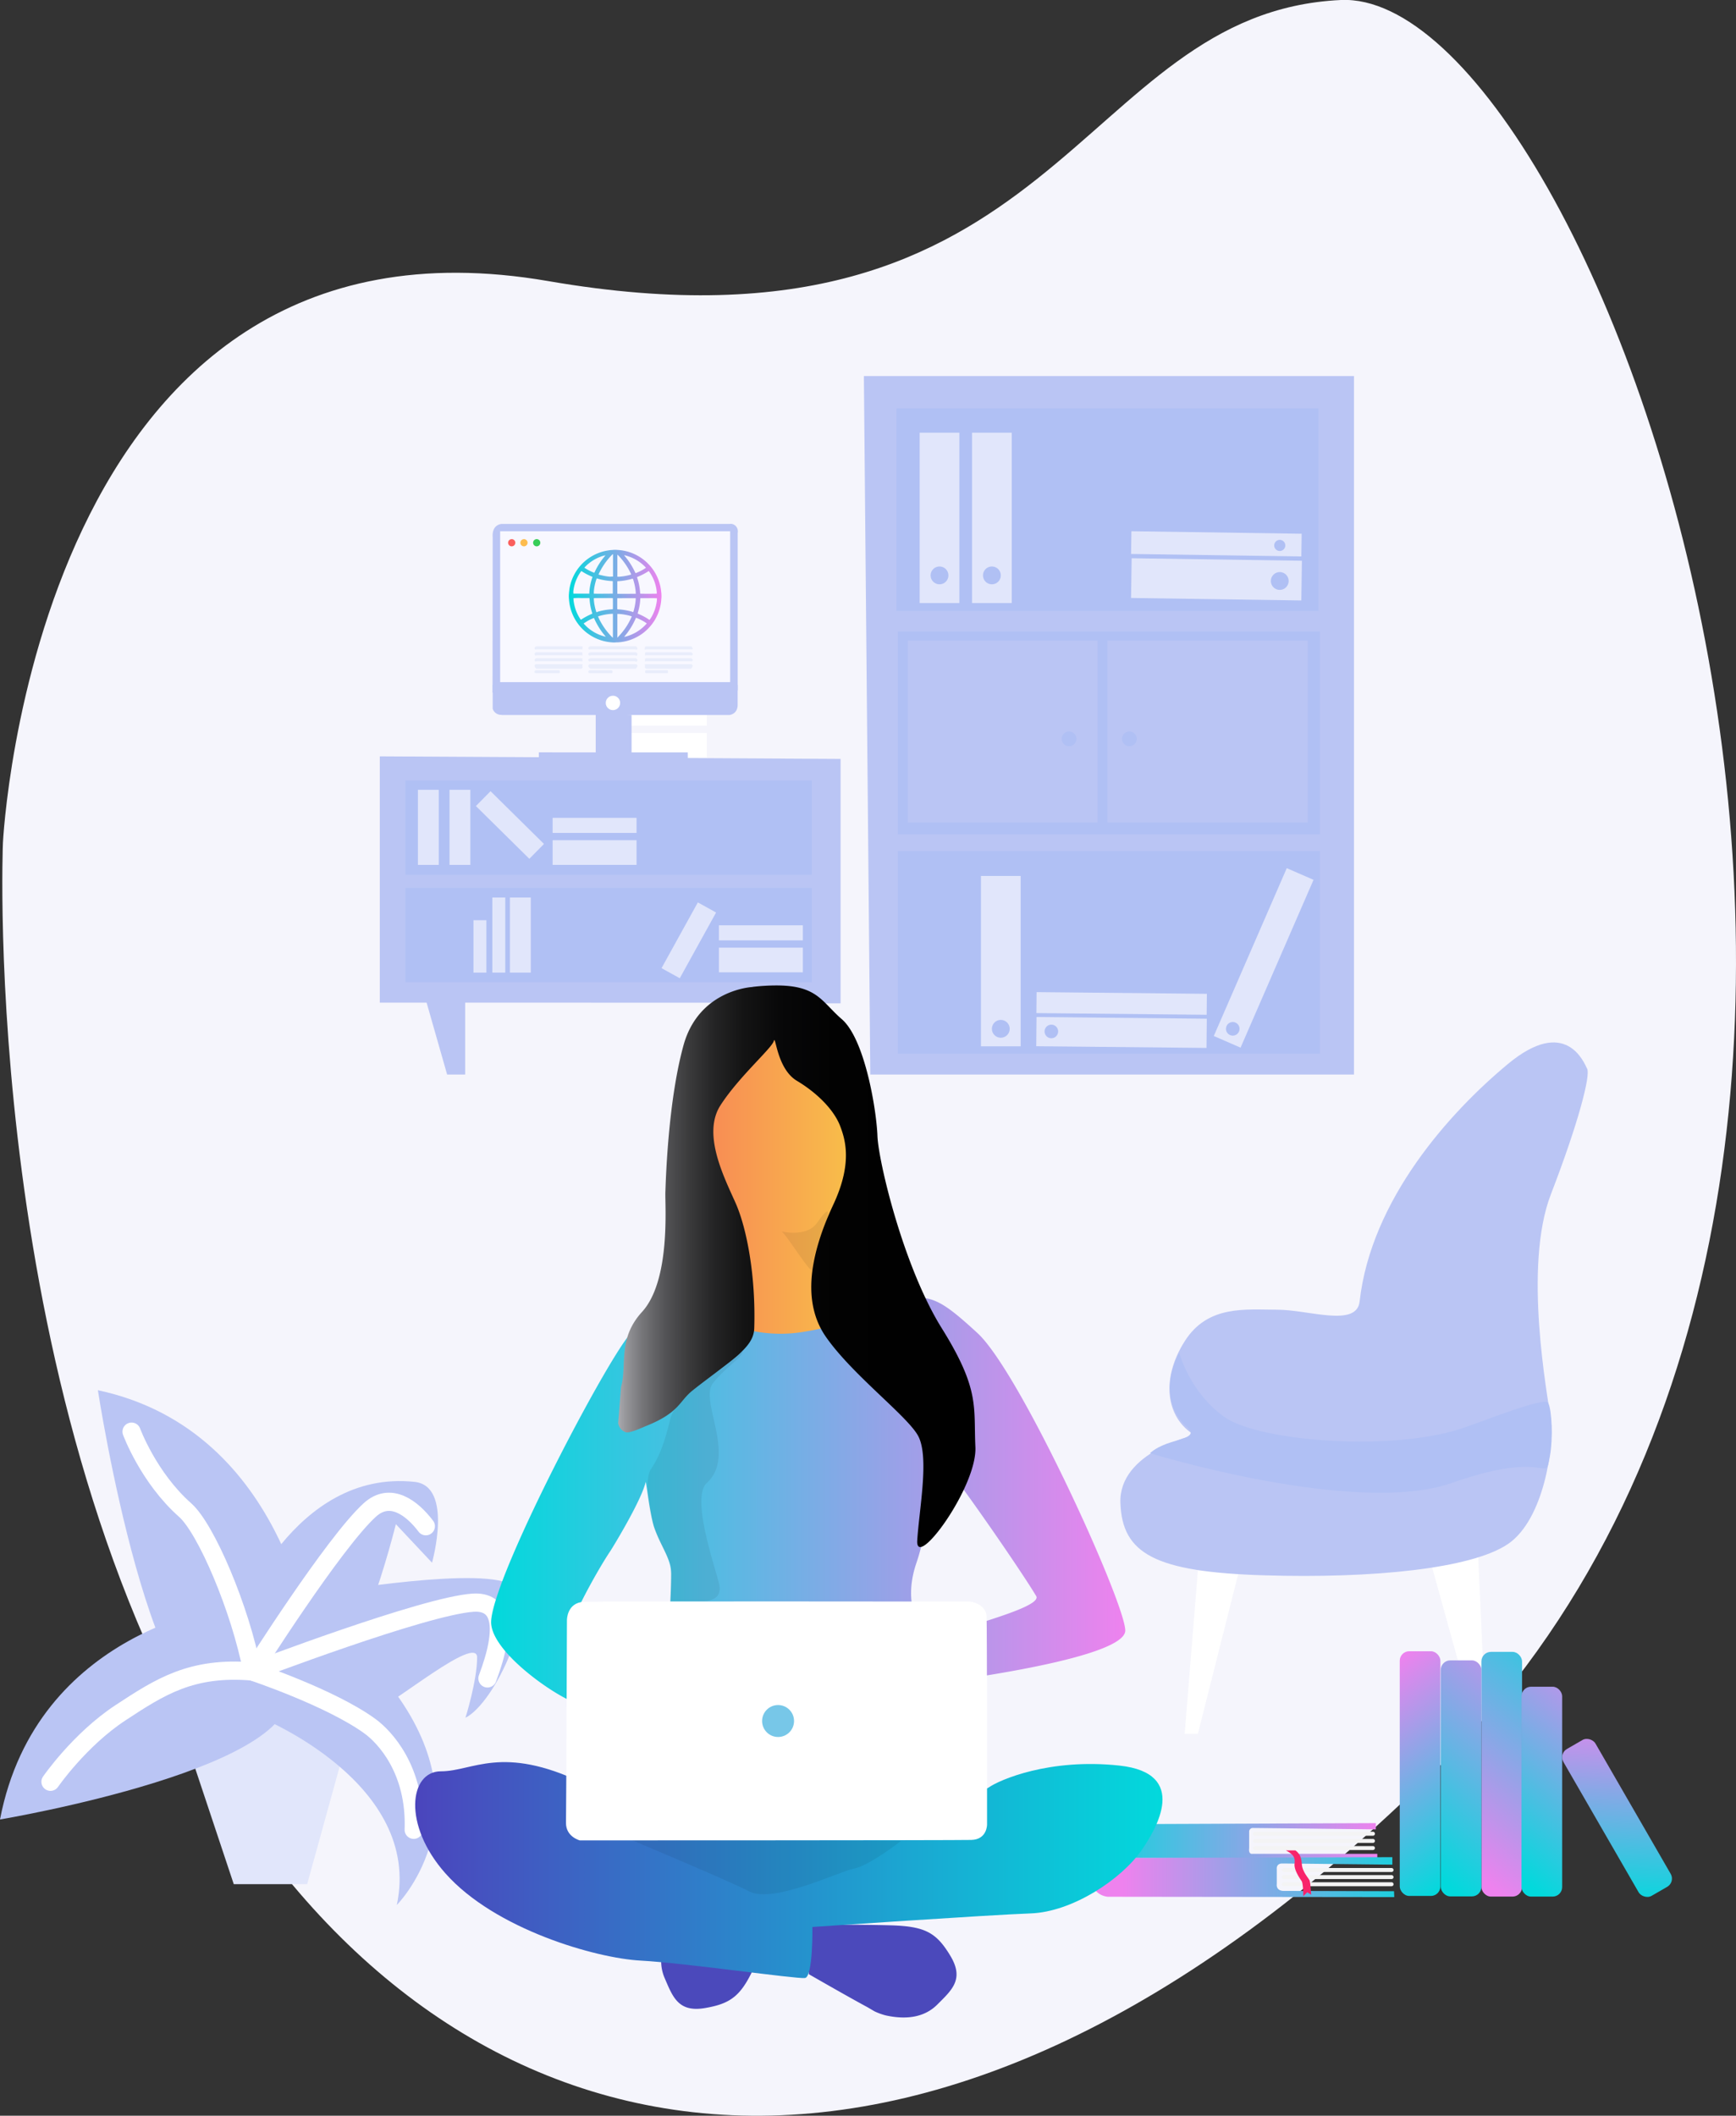<svg xmlns="http://www.w3.org/2000/svg" xmlns:xlink="http://www.w3.org/1999/xlink" viewBox="0 0 785.99 957.53"><rect x="0" y="0" width="785.99" height="957.53" fill="#333333" stroke="none"/><defs><style>.cls-1{fill:#f5f5fc;}.cls-2{fill:#bac5f4;}.cls-3{fill:#b0c0f4;}.cls-4{fill:#e1e6fb;}.cls-5{fill:#fff;}.cls-6,.cls-9{fill:none;}.cls-6{stroke:#fff;stroke-linecap:round;stroke-linejoin:round;stroke-width:8.24px;}.cls-7{fill:#f4f4f4;}.cls-8{fill:url(#Gradiente_sem_nome_18);}.cls-10{fill:url(#Gradiente_sem_nome_30);}.cls-11{fill:#f8246a;}.cls-12{fill:url(#Gradiente_sem_nome_30-2);}.cls-13{fill:url(#Gradiente_sem_nome_30-3);}.cls-14{fill:url(#Gradiente_sem_nome_18-2);}.cls-15{fill:url(#Gradiente_sem_nome_18-3);}.cls-16{fill:url(#Gradiente_sem_nome_18-4);}.cls-17{fill:#4b49bb;}.cls-18{fill:url(#Gradiente_sem_nome_14);}.cls-19{fill:url(#Gradiente_sem_nome_9);}.cls-20{fill:url(#Gradiente_sem_nome_18-5);}.cls-21{fill:url(#Gradiente_sem_nome_11);}.cls-22{opacity:0.07;isolation:isolate;}.cls-23{fill:#77c7e8;}.cls-24{fill:#f8f8ff;}.cls-25{fill:#fa5f5d;}.cls-26{fill:#fdbc4e;}.cls-27{fill:#37cd58;}.cls-28{fill:#e9edfb;}.cls-29{fill:url(#Gradiente_sem_nome_18-6);}</style><linearGradient id="Gradiente_sem_nome_18" x1="489.18" y1="833.16" x2="623.59" y2="833.16" gradientUnits="userSpaceOnUse"><stop offset="0" stop-color="#02d9dc"/><stop offset="1" stop-color="violet"/></linearGradient><linearGradient id="Gradiente_sem_nome_30" x1="6639.81" y1="4514.43" x2="7245" y2="4514.43" gradientTransform="translate(-1018.71 -188.78) scale(0.23)" gradientUnits="userSpaceOnUse"><stop offset="0" stop-color="violet"/><stop offset="1" stop-color="#02d9dc"/></linearGradient><linearGradient id="Gradiente_sem_nome_30-2" x1="6533.04" y1="4059.37" x2="6863.31" y2="3647.3" gradientTransform="translate(-849.41 -97.33) scale(0.23)" xlink:href="#Gradiente_sem_nome_30"/><linearGradient id="Gradiente_sem_nome_30-3" x1="614.04" y1="764.32" x2="671.86" y2="841.05" gradientTransform="matrix(1, 0, 0, 1, 0, 0)" xlink:href="#Gradiente_sem_nome_30"/><linearGradient id="Gradiente_sem_nome_18-2" x1="4991.81" y1="10104.11" x2="5301.15" y2="9718.14" gradientTransform="translate(-344.62 -866.2) scale(0.21 0.17)" xlink:href="#Gradiente_sem_nome_18"/><linearGradient id="Gradiente_sem_nome_18-3" x1="6628.34" y1="4073.27" x2="6915.56" y2="3714.9" gradientTransform="translate(-849.41 -97.33) scale(0.23)" xlink:href="#Gradiente_sem_nome_18"/><linearGradient id="Gradiente_sem_nome_18-4" x1="6456.61" y1="4063.09" x2="6776.12" y2="3664.44" gradientTransform="translate(-849.41 -97.33) scale(0.23)" xlink:href="#Gradiente_sem_nome_18"/><linearGradient id="Gradiente_sem_nome_14" x1="187.97" y1="846.36" x2="526.33" y2="846.36" gradientUnits="userSpaceOnUse"><stop offset="0" stop-color="#4b45bd"/><stop offset="1" stop-color="#02d9dc"/></linearGradient><linearGradient id="Gradiente_sem_nome_9" x1="2398.51" y1="1739.59" x2="2868.23" y2="1739.59" gradientTransform="translate(-659.67 -88.77) scale(0.4)" gradientUnits="userSpaceOnUse"><stop offset="0" stop-color="#f87b58"/><stop offset="0.5" stop-color="#f8c548"/><stop offset="1" stop-color="#f89c51"/></linearGradient><linearGradient id="Gradiente_sem_nome_18-5" x1="222.35" y1="695.08" x2="509.48" y2="695.08" xlink:href="#Gradiente_sem_nome_18"/><linearGradient id="Gradiente_sem_nome_11" x1="279.89" y1="386.97" x2="441.64" y2="386.97" gradientTransform="matrix(1, 0, 0, -1, 0, 960.08)" gradientUnits="userSpaceOnUse"><stop offset="0" stop-color="#aaaaaf"/><stop offset="0.02" stop-color="#97979b"/><stop offset="0.07" stop-color="#747477"/><stop offset="0.13" stop-color="#545457"/><stop offset="0.2" stop-color="#3a3a3b"/><stop offset="0.27" stop-color="#242425"/><stop offset="0.35" stop-color="#141414"/><stop offset="0.45" stop-color="#080809"/><stop offset="0.6" stop-color="#020202"/><stop offset="1"/></linearGradient><linearGradient id="Gradiente_sem_nome_18-6" x1="257.54" y1="269.76" x2="299.49" y2="269.76" xlink:href="#Gradiente_sem_nome_18"/></defs><title>Ativo 1</title><g id="Camada_2" data-name="Camada 2"><g id="Camada_1-2" data-name="Camada 1"><g id="bg16-Bg"><path class="cls-1" d="M1.32,381.51S15.39,87,248.26,127.22,486.44,5.64,607.08,0C723.16-5.31,920.25,533,650.7,800.38c-230.77,228.87-437.61,186-548.78,10.71S1.32,381.51,1.32,381.51Z"/></g><g id="bg16-Furniture"><g id="bg16-Layer_4" data-name="bg16-Layer 4"><polygon class="cls-2" points="210.61 453.78 210.61 486.31 202.44 486.31 193.15 453.78 171.96 453.78 171.96 342.31 380.58 343.47 380.58 454.09 358.93 454.09 350.51 486.31 342.38 486.31 343.25 453.8 210.61 453.78"/><rect class="cls-3" x="183.58" y="353.22" width="183.98" height="42.69"/><rect class="cls-4" x="189.21" y="357.44" width="9.44" height="33.99"/><rect class="cls-4" x="203.52" y="357.44" width="9.44" height="33.99"/><rect class="cls-4" x="226.16" y="356.38" width="9.44" height="33.99" transform="translate(-197.05 275.45) rotate(-45.38)"/><rect class="cls-4" x="250.2" y="370.14" width="38" height="6.82"/><rect class="cls-4" x="250.2" y="380.26" width="38" height="11.16"/><rect class="cls-3" x="183.58" y="401.85" width="183.98" height="42.69"/><rect class="cls-4" x="222.92" y="406.19" width="5.85" height="33.99"/><rect class="cls-4" x="214.37" y="416.46" width="5.85" height="23.73"/><rect class="cls-4" x="230.88" y="406.19" width="9.44" height="33.99"/><rect class="cls-4" x="294.87" y="420.85" width="33.99" height="9.44" transform="translate(-211.46 492.65) rotate(-61.07)"/><rect class="cls-4" x="325.5" y="418.77" width="38" height="6.82"/><rect class="cls-4" x="325.5" y="428.89" width="38" height="11.16"/><rect class="cls-5" x="282.01" y="321.6" width="38" height="6.82"/><rect class="cls-5" x="282.01" y="331.72" width="38" height="11.16"/></g><polygon class="cls-2" points="394.04 486.31 613.03 486.31 613.03 170.19 391.13 170.19 394.04 486.31"/><rect class="cls-3" x="405.86" y="184.83" width="191.09" height="91.69"/><rect class="cls-3" x="406.54" y="385.18" width="191.09" height="91.69"/><rect class="cls-3" x="406.54" y="285.86" width="191.09" height="91.69"/><rect class="cls-2" x="411.05" y="289.87" width="181.08" height="82.35"/><rect class="cls-4" x="416.38" y="195.83" width="17.98" height="77.1"/><rect class="cls-4" x="440.1" y="195.83" width="17.98" height="77.1"/><rect class="cls-4" x="444.13" y="396.44" width="17.98" height="77.1"/><rect class="cls-4" x="501.15" y="428.74" width="13.22" height="77.1" transform="matrix(0.01, -1, 1, 0.01, 35.41, 970.36)"/><rect class="cls-4" x="530.73" y="426.92" width="82.83" height="13.22" transform="translate(-53.64 785.24) rotate(-66.49)"/><rect class="cls-4" x="503.08" y="415.59" width="9.49" height="77.1" transform="translate(48.66 957.42) rotate(-89.43)"/><circle class="cls-3" cx="453.12" cy="465.62" r="4.04"/><circle class="cls-3" cx="476.01" cy="466.81" r="3.08"/><circle class="cls-3" cx="558.14" cy="465.62" r="3.08"/><rect class="cls-4" x="541.79" y="223.65" width="17.98" height="77.1" transform="translate(280.53 809.08) rotate(-89.16)"/><rect class="cls-4" x="545.58" y="207.58" width="10.29" height="77.1" transform="translate(296.55 793.19) rotate(-89.16)"/><circle class="cls-3" cx="449.09" cy="260.41" r="4.04"/><circle class="cls-3" cx="579.42" cy="262.94" r="4.04"/><circle class="cls-3" cx="579.42" cy="246.85" r="2.52"/><circle class="cls-3" cx="425.37" cy="260.41" r="4.04"/><rect class="cls-3" x="496.93" y="289.12" width="4.47" height="84.64"/><circle class="cls-3" cx="484.03" cy="334.39" r="3.34"/><circle class="cls-3" cx="511.34" cy="334.39" r="3.34"/></g><g id="bg16-Chair"><polygon class="cls-5" points="542.36 784.65 561.02 710.73 542.36 710.73 536.38 784.65 542.36 784.65"/><polygon class="cls-5" points="648.38 709.24 669.29 704.76 672.27 771.21 665.55 771.21 648.38 709.24"/><path class="cls-2" d="M540.86,649.48S506.52,657,507.27,680.1s15.68,31.35,65,32.85,94.08-3,110.51-14.19,20.9-44.8,19.41-56-12.69-69.43,0-102.29,17.92-53.75,16.42-56.74-9.7-23.89-35.83-2.24-62,61.22-67.2,107.52c-1.35,11.89-23.06,3.73-37.33,3.73s-31.36-2.24-41.81,14.19C525.25,624.44,528.17,642,540.86,649.48Z"/><path class="cls-3" d="M520.71,657.7s93.2,28.64,136.63,13.44c45.64-16,41.91,1.56,44.44-12.43,1.36-7.51.91-20.25-.8-23.76-1.23-2.53-19.63,4.48-36.9,10.76-32,11.7-94.07,6.77-109.75-4.43s-20.39-28.93-20.39-28.93S522,632,537.85,646.29c4.54,4.09-4.22,5.07-9.77,7.17S520.71,657.7,520.71,657.7Z"/></g><g id="bg16-Flower"><polygon class="cls-4" points="82.75 783.45 105.84 852.73 139.07 852.73 158.22 783.45 115.98 768.8 82.75 783.45"/><path class="cls-2" d="M103.5,726.84S16.59,737.19,0,823.45c0,0,144.21-24.15,129.71-61.41S103.5,726.84,103.5,726.84Z"/><path class="cls-2" d="M141.51,746.25s-10.85-98.7-97.19-117.07c0,0,25,163.68,62.16,147S141.51,746.25,141.51,746.25Z"/><path class="cls-2" d="M108.11,731.28S133,664.83,187.7,670.66c17.7,1.88,7.9,36.58,7.9,36.58L179.23,689.8s-19.1,77.78-37.7,75.73S108.11,731.28,108.11,731.28Z"/><path class="cls-2" d="M118.07,777.41s73.32,29.6,61.59,84.74c0,0,38.9-38.88,1.27-93.33s-50.19-20.45-50.19-20.45Z"/><path class="cls-2" d="M147.39,720.79s73.92-12.7,85.05-2.84-8.21,52.72-21.7,59.46c0,0,5.28-16.74,5.28-27.29s-38.71,21.7-42.81,21.7-31.68-37.54-31.68-37.54Z"/><path class="cls-6" d="M114.24,756.48s36.75-58.13,53.17-73.09c9.31-8.48,19.17-.88,25.39,7.34"/><path class="cls-6" d="M114.24,756.48s77.76-29.67,99.91-31.14c12.57-.83,15.49,10.56,6.55,34.27"/><path class="cls-6" d="M114.24,756.48s35.3,11.72,53.28,24.78c6.52,4.74,20.8,19.63,19.79,46.86"/><path class="cls-6" d="M59.57,647.93s7.63,20.79,24.27,35.51c9.43,8.35,24.89,44.4,30.4,73"/><path class="cls-6" d="M22.86,806.39S36,787.32,54.59,775.13c17.77-11.67,32.1-21,59.65-18.67"/></g><path class="cls-7" d="M568.21,829h53.4a.9.9,0,0,1,.9.9h0a.9.9,0,0,1-.9.9h-53.4a.9.9,0,0,1-.9-.9h0a.9.9,0,0,1,.9-.9Z"/><path class="cls-7" d="M568.21,832.26h53.4a.9.9,0,0,1,.9.9h0a.89.89,0,0,1-.89.89H568.21a.89.89,0,0,1-.9-.88h0a.9.9,0,0,1,.9-.9Z"/><path class="cls-7" d="M568.21,835.49h53.4a.89.89,0,0,1,.9.88h0a.9.9,0,0,1-.9.9h-53.4a.9.9,0,0,1-.9-.9h0a.89.89,0,0,1,.89-.89Z"/><path class="cls-7" d="M581.3,845.42h48.75a.89.89,0,0,1,.89.89h0a.89.89,0,0,1-.88.9H581.3a.9.9,0,0,1-.9-.9h0A.91.91,0,0,1,581.3,845.42Z"/><path class="cls-7" d="M581.3,848.64h48.75a.89.89,0,0,1,.89.89h0a.89.89,0,0,1-.89.89H581.3a.91.91,0,0,1-.9-.89h0a.9.9,0,0,1,.9-.9Z"/><path class="cls-7" d="M581.3,851.87h48.75a.89.89,0,0,1,.89.89h0a.89.89,0,0,1-.88.9H581.3a.9.9,0,0,1-.9-.9h0A.91.91,0,0,1,581.3,851.87Z"/><path class="cls-8" d="M496.46,825.6s-7.28.57-7.28,7.73,7.52,7.53,7.52,7.53l126.89.36V839H567s-1.79.36-1.43-2.51V829a1.62,1.62,0,0,1,1.55-1.69h.16c2.54,0,55.64.62,55.64.62V825.1Z"/><line class="cls-9" x1="566.24" y1="828.68" x2="621.08" y2="828.93"/><line class="cls-9" x1="566.24" y1="830.11" x2="621.08" y2="830.37"/><line class="cls-9" x1="566.24" y1="831.54" x2="621.08" y2="831.8"/><line class="cls-9" x1="566.24" y1="832.98" x2="621.08" y2="833.23"/><line class="cls-9" x1="566.24" y1="834.77" x2="621.08" y2="835.03"/><line class="cls-9" x1="566.24" y1="836.56" x2="621.08" y2="836.82"/><path class="cls-10" d="M501.81,840.89s-7.89.84-7.89,8.79a8.43,8.43,0,0,0,7.11,8.68,3.51,3.51,0,0,0,.72.07l129.52.15-.11-2.66-50.23-.14s-3.22,0-2.86-3.19v-6.74s-.36-2.48,2.5-2.48c2.51,0,49.83.53,49.83.53v-3.4Z"/><line class="cls-9" x1="580.05" y1="844.7" x2="627.72" y2="844.97"/><line class="cls-9" x1="580.05" y1="846.13" x2="627.72" y2="846.4"/><line class="cls-9" x1="580.05" y1="847.57" x2="627.72" y2="847.84"/><line class="cls-9" x1="580.05" y1="849" x2="627.72" y2="849.27"/><line class="cls-9" x1="580.05" y1="850.79" x2="627.72" y2="851.06"/><line class="cls-9" x1="580.05" y1="852.59" x2="627.72" y2="852.85"/><line class="cls-9" x1="580.05" y1="854.02" x2="627.72" y2="854.29"/><path class="cls-11" d="M582.19,837.44h4.3A6.4,6.4,0,0,1,589,841c.71,2.51,0,3.22,1.43,6.09.85,1.69,1.84,2.81,2.51,3.94a15.82,15.82,0,0,1,.36,2.15l.36,4.3-1.8-1.07-1.79,1.79s0-5.73-.71-6.81-3.55-5-3.23-7.88C586.49,840.31,585.41,839.23,582.19,837.44Z"/><rect class="cls-12" x="670.72" y="747.6" width="18.4" height="110.75" rx="4.3"/><rect class="cls-13" x="633.75" y="747.31" width="18.4" height="110.75" rx="4.3"/><rect class="cls-14" x="723.76" y="784.38" width="16.74" height="76.73" rx="4.3" transform="translate(-313.28 476.29) rotate(-30)"/><rect class="cls-15" x="688.88" y="763.37" width="18.4" height="94.98" rx="4.3"/><rect class="cls-16" x="652.32" y="751.45" width="18.4" height="106.81" rx="4.3"/><path class="cls-17" d="M430.29,885.16c-6.37-10.57-11.44-13.38-27.19-13.81s-36.69-.21-36.69-.21l-.21,22.33s17.37,10,26.65,15c.54.32,2,1.18,3.13,1.83a28.4,28.4,0,0,0,5.07,1.83c9.17,2,17.48,1,23.41-5C431,900.59,436.65,895.74,430.29,885.16Z"/><path class="cls-17" d="M311.5,865.31c-.54.43-1.94,1.51-2.92,2.27a31.42,31.42,0,0,0-3.56,4c-5.17,7.77-7.44,15.86-4.1,23.63,3.67,8.52,6.15,15.64,18.24,13.59s16.72-5.72,23-20.07,13.92-34,13.81-34l-20.61-8.53S319.59,858.62,311.5,865.31Z"/><path class="cls-18" d="M367.82,872.11s.32,22.55-3.35,23.09-54.27-6.8-74.44-7.88-65.92-14.13-88.37-39.49c-19.42-21.9-16.4-46.18-2-46.18s27.52-12.19,64,5.18,75.1,20.29,96.78,18.56,82.43-13,87.18-16.4,27.51-13.38,59.23-9.93,16.73,28.6,10,38.31c-9.39,13.48-31.62,27.94-50.17,28.59S367.82,872.11,367.82,872.11Z"/><path class="cls-19" d="M330.27,477.76C319.59,481.65,306,534.51,306,534.51l-.22-.21-1.51,7.33-1.84,9.61L306,608.63l34.52,17.27,79.3,21.36,21.9,31.18s49.09,50,49.42,53.41-52.76,21-57.83,21.79c-12.19,1.84,78-20.28,49.09-55.35-12.3-15-30.32-60.09-66-90-20.72-17.26-14.89-66.35-22.23-97.43-9.17-38.82-14.81-50.47-24-50.47-8.31,0-19.85,9.93-39.92,17.37"/><path class="cls-20" d="M442.48,603.24c-16.62-15.21-22.23-18.88-36.79-13.7S384,599.46,364.15,602.7A63,63,0,0,1,328,598.28l-40.9,4.1c-5.17-.65-63.33,108.54-64.73,131.19-.86,13.92,30.75,35.39,39.6,37.55,3.56.86,9.92-33.45,12-36.58l-13.27-4.1c2.37-5.93,10.36-20.6,15.64-28.48,1.62-2.48,14.25-23.3,16-31.29.33.76,2.16,15.86,3.89,20.72,3.23,9,7.66,14,7.66,21.14s-.87,35.39-6,48.12-12.74,42.19-12.74,42.19l130.68-.8s-4.75-56.21-2.81-75.52c0,0-2-7.77,1.84-19,6.36-18.56,8.2-46.18,7.12-50.49-1.62-6.8,38.41,50.71,47.15,65.27,3.67,6-46.07,16.73-50.17,21.37-4.32,4.85,4.21,18,4.21,18s86.74-10.57,86.31-23.84S461.79,620.83,442.48,603.24Z"/><path class="cls-21" d="M340.74,446.69s-24.28,1-31.29,26.43-8,61-8.2,66.46c-.22,5.83,2.48,39.92-10.58,54.17-11.22,12.29-6.68,24.16-9.49,34L279.89,644a5.13,5.13,0,0,0,3.45,4.21c1.72.54,7.77-2.27,8.84-2.7,15.11-6,15.11-10.89,20.83-15.75,4.75-4,17.8-13.27,21.68-16.94s6.59-6.9,6.8-11.54c.76-23.63-3.34-45.42-8.52-57s-15.11-31.07-6.8-44,23.31-25.89,24.17-29.13,1.29,12.52,10.46,18,16.84,13.16,19.64,20.61c2.37,6.25,5.5,16.93-3.13,35.38s-15.64,42.19-3.45,59.78,37.87,36.57,42.08,45.42c4.74,9.82.21,32.91-.65,46.82s27.19-24.16,26.33-42.29,2.15-25.89-15.22-53.73-28.7-75.52-29.13-87.07-5.61-43.59-16.07-52.76c-9.07-7.77-11-15.32-29.57-15.32a92.12,92.12,0,0,0-10.89.65"/><path class="cls-22" d="M285.39,832.51l122.56.65s-14.35,11.22-21.25,12.51-36.47,16-47.47,10.36C331.46,851.82,285.39,832.51,285.39,832.51Z"/><path class="cls-22" d="M353.68,557.28s11.44,2.91,16.19-3.78c10.68-15.1,1,7.66,1,7.66S367.74,570,368,574.43s-12.3-16.51-14.25-17.15"/><path class="cls-22" d="M307.94,635c-1.41,1.73-3.46,3.13-4.53,7.55-1.84,7.12-3.78,15.11-8.74,22.44-2.92,4.32-1.3,21,3.56,31.62,1.4,3,5.72,10.89,5.61,12.73l-.33,15.32h13.17s11.22,1.19,8.84-8.09c-2-8.2-12.73-38.74-5.5-45.43,13.6-12.4-3.56-37.22,2.81-45.2,5.5-6.91,13.37-11.87,13.37-14.14,0-.86-2,2-3.45,2.92-2.69,1.94-4.1,3.45-6.36,5-2.48,1.62-6.26,4.31-8.74,6.15A60.39,60.39,0,0,0,307.94,635Z"/><path class="cls-5" d="M256.69,733.25s-.11-8,7.77-8.31,174.67-.11,174.67-.11,7.34.87,7.56,6.8.21,94.08.21,94.08.11,6.8-7.12,7-177.27.21-177.27.21-6.36-1.62-6.25-8S256.69,733.25,256.69,733.25Z"/><circle class="cls-23" cx="352.28" cy="778.89" r="7.23"/><path class="cls-2" d="M227.13,323.6h103s3.85-.2,3.85-4.69V310H223.07v10.78a4,4,0,0,0,4,2.74"/><path class="cls-2" d="M223.07,243.14,223,313.46l111-1V241.11a3.4,3.4,0,0,0-2.63-4,3.5,3.5,0,0,0-1,0H227.25s-4.65,0-4.18,6.15"/><polygon class="cls-2" points="269.72 342.47 269.72 322.92 285.95 323.6 285.95 340.78 269.72 342.47"/><polygon class="cls-2" points="243.96 340.5 311.39 340.52 311.43 343.89 243.96 343.89 243.96 340.5"/><path class="cls-5" d="M277.52,314.88a3.25,3.25,0,1,1-3.25,3.25h0a3.24,3.24,0,0,1,3.24-3.24h0"/><rect class="cls-24" x="226.45" y="240.43" width="104.13" height="68.29"/><path class="cls-25" d="M231.68,244a1.63,1.63,0,1,1-1.63,1.63h0a1.63,1.63,0,0,1,1.63-1.62h0"/><path class="cls-26" d="M237.22,244a1.63,1.63,0,1,1-1.62,1.64v0a1.62,1.62,0,0,1,1.62-1.62h0"/><path class="cls-27" d="M243,244a1.63,1.63,0,1,1-1.63,1.63h0A1.63,1.63,0,0,1,243,244h0"/><path class="cls-28" d="M288.65,293.51a1,1,0,0,1-.71.61s-.08,0-.12-.27H267.37c-.42.27-1,0-1-.34v-.26c0-.37.61-.68,1-.75h20.45a.79.79,0,0,1,.63.63s0,.08.2.12Z"/><path class="cls-28" d="M288.65,296.18a1.08,1.08,0,0,1-.74.67s-.06,0-.09-.29H267.37a.63.63,0,0,1-1-.38v-.3c0-.37.61-.58,1-.68h20.45a1.34,1.34,0,0,1,.83.68Z"/><path class="cls-28" d="M288.65,298.85a1.12,1.12,0,0,1-.83.73,1.71,1.71,0,0,1,0-.32H267.38a.69.69,0,0,1-.94-.2,1,1,0,0,1-.09-.21v-.27c0-.36.61-.51,1-.67h20.44a1.37,1.37,0,0,1,.84.67Z"/><path class="cls-28" d="M288.65,301.51a3.31,3.31,0,0,1-.83,1.13H267.37c-.42-.34-1-.76-1-1.13v-.26a.86.86,0,0,1,1-.64h20.45a.51.51,0,0,1,.62.37v0a.34.34,0,0,1,0,.2h.2Z"/><path class="cls-28" d="M277.31,304.17c0,.34-.22.5-.61.5h-9.41c-.38,0-.94-.16-.94-.5v-.24c0-.33.56-.61.94-.61h9.42a.62.62,0,0,1,.61.61h0Z"/><path class="cls-28" d="M313.67,293.51c-.38.37-.32.61-.73.34H292.48a.38.38,0,0,1-.67-.3H292v-.26c-.21-.36.08-.68.44-.75h20.46c.41.11.35.38.73.75Z"/><path class="cls-28" d="M313.67,296.18c-.38.37-.32.67-.73.37H292.48c-.37.3-.67,0-.44-.37v-.3c-.23-.37,0-.58.44-.68h20.46c.41.14.35.35.73.68Z"/><path class="cls-28" d="M313.67,298.85c-.38.36-.32.73-.73.41H292.48c-.38.29-.67,0-.44-.41v-.27c-.23-.36,0-.51.44-.67h20.46c.41.15.35.3.73.67Z"/><path class="cls-28" d="M313.67,301.51c-.38.37-.32.79-.73,1.13H292.48c-.4-.39-.67-.73-.44-1.13v-.26a.4.4,0,0,1,0-.57h0a.41.41,0,0,1,.41-.07h20.46c.41-.13.35.27.73.64Z"/><path class="cls-28" d="M302.43,304.17c0,.34,0,.5-.36.5h-9.43c-.37,0-.6-.16-.6-.5v-.24a.62.62,0,0,1,.6-.61h9.42c.37,0,.35.3.35.61Z"/><path class="cls-28" d="M263.64,293.51c.26.37.11.61-.31.34H242.88a.54.54,0,0,1-.76-.08h0a.57.57,0,0,1-.11-.25v-.26a1.14,1.14,0,0,1,.88-.75h20.45c.42.11.57.38.31.75Z"/><path class="cls-28" d="M263.64,296.18c.26.37.11.67-.31.37H242.88c-.41.32-.75,0-.88-.37v-.3a1.06,1.06,0,0,1,.88-.68h20.45c.42.14.57.35.31.68Z"/><path class="cls-28" d="M263.64,298.85c.26.36.11.73-.31.41H242.88c-.41.31-.75,0-.88-.41v-.27c.09-.36.46-.51.88-.67h20.45c.42.15.57.3.31.67Z"/><path class="cls-28" d="M257.55,300.61h5.78c.42-.13.57.27.31.64v.26c.26.37.11.79-.31,1.13H242.88a2.51,2.51,0,0,1-.88-1.13v-.26a.76.76,0,0,1,.86-.64h14.69"/><path class="cls-28" d="M253.5,304.17c0,.34-.19.5-.61.5H242.75c-.4,0-.77-.16-.77-.5v-.24a.75.75,0,0,1,.77-.61h10.14a.58.58,0,0,1,.6.56h0v.28Z"/><path class="cls-29" d="M279.15,290.71l.57,0a20.43,20.43,0,0,0,8.27-2.23,20.15,20.15,0,0,0,5.19-3.73,21.43,21.43,0,0,0,3.35-4.24,26.39,26.39,0,0,0,1.33-2.66,20.78,20.78,0,0,0,1.52-6.21c0-.33.07-.78.08-1a11.09,11.09,0,0,0,0-1.63c0-.17,0-.54-.07-.83a20.94,20.94,0,0,0-19.24-19.25l-.86-.06a8.24,8.24,0,0,0-1.57,0l-.83.07a10,10,0,0,0-1.39.15,21.54,21.54,0,0,0-2.26.46,21,21,0,0,0-15.46,17.26c0,.31-.1.85-.13,1.19s-.06.78-.08,1a11.36,11.36,0,0,0,0,1.65c0,.17.05.54.07.81a20.91,20.91,0,0,0,19.23,19.25l.83.07A11.7,11.7,0,0,0,279.15,290.71ZM276.8,288a31.36,31.36,0,0,1-4.88-6.62,19.17,19.17,0,0,1-1.13-2.38.81.81,0,0,1,.27-.13,25.55,25.55,0,0,1,5.95-1.07,2,2,0,0,1,.49,0v10.78S277.33,288.61,276.8,288Zm2.72.46V277.85a18.17,18.17,0,0,1,3.21.3,21.62,21.62,0,0,1,3.29.8,3.1,3.1,0,0,1-.23.6A29.76,29.76,0,0,1,281,287c-.49.57-1.43,1.58-1.47,1.58s0-.08,0-.11Zm3.13-.31a1.83,1.83,0,0,1,.24-.31,31.87,31.87,0,0,0,4.94-8,1.13,1.13,0,0,1,.13-.27,22.48,22.48,0,0,1,3.22,1.51,13,13,0,0,1,1.54,1l.1.09-.2.23c-.1.12-.41.43-.67.7a19,19,0,0,1-8.66,5c-.52.1-.64.12-.64.06Zm-9-.13a18.7,18.7,0,0,1-7.57-4,21.13,21.13,0,0,1-1.58-1.56l-.25-.27.11-.09c.14-.11.93-.61,1.54-1a22.22,22.22,0,0,1,3-1.42,3.45,3.45,0,0,1,.3.61,31.87,31.87,0,0,0,4.73,7.45c.25.28.33.42.25.42Zm19.78-7.89a27.66,27.66,0,0,0-4.28-2.24l-.43-.2a2.37,2.37,0,0,1,.11-.53,25.3,25.3,0,0,0,1.06-5.91,1.36,1.36,0,0,1,.07-.53h3.76a31,31,0,0,1,3.73.05,10.71,10.71,0,0,1-.22,2.19,18.81,18.81,0,0,1-1.65,5.12,13.24,13.24,0,0,1-1.5,2.47,6.82,6.82,0,0,1-.68-.41Zm-30.7,0a18.71,18.71,0,0,1-2.87-7.3,10.71,10.71,0,0,1-.21-2.11,31.06,31.06,0,0,1,3.61-.05h3.62a4.64,4.64,0,0,1,.07.64,25.28,25.28,0,0,0,1.1,5.9c.12.39.14.48.11.51l-.57.27a28.14,28.14,0,0,0-4.12,2.21,2.46,2.46,0,0,1-.45.25,1.47,1.47,0,0,1-.32-.29ZM270,277a22.33,22.33,0,0,1-.74-2.78,18,18,0,0,1-.4-3.51c0-.06,8.54-.06,8.6,0s.06,5,0,5a2,2,0,0,1-.49.05,28.25,28.25,0,0,0-6.39,1.12C270.07,277.15,270.08,277.15,270,277Zm16.18-.15a28.24,28.24,0,0,0-6.19-1.06,2.72,2.72,0,0,1-.49-.05c-.05,0-.05-5,0-5s8.24-.06,8.32,0,0,.11,0,.58a24.66,24.66,0,0,1-.86,4.9c-.19.65-.24.81-.28.81Zm3.71-8.18a2.1,2.1,0,0,1-.07-.48,26.72,26.72,0,0,0-1.31-6.68c-.08-.23-.09-.3-.06-.33a2.28,2.28,0,0,1,.45-.2,28.34,28.34,0,0,0,4.28-2.2l.55-.35.08.1.45.65a18.83,18.83,0,0,1,3.08,8.57,3.47,3.47,0,0,1,0,.91c.05.08-7.34.09-7.41,0Zm-10.39,0V263.1a1.8,1.8,0,0,1,.61-.08,27.47,27.47,0,0,0,5.83-1c.37-.1.56-.14.58-.11a7.68,7.68,0,0,1,.43,1.25,24.28,24.28,0,0,1,.89,5v.56s-8.25.06-8.3,0Zm-10.64,0v-.87a23.62,23.62,0,0,1,1.1-5.46,4.79,4.79,0,0,1,.21-.57,1.89,1.89,0,0,1,.41.1,28.33,28.33,0,0,0,6.26,1.1,1.8,1.8,0,0,1,.61.08v5.61s-8.45.09-8.55,0Zm-9.26-.37a4.8,4.8,0,0,1,0-.83,18.85,18.85,0,0,1,3-8.19c.44-.67.57-.84.63-.82l.48.29a28,28,0,0,0,4.32,2.23c.12.05.22.1.22.12l-.11.36a26.08,26.08,0,0,0-1.32,6.72,1.93,1.93,0,0,1,0,.48h-7.22Zm19.92-7.3V251a8,8,0,0,1,.9.88,30.68,30.68,0,0,1,5.1,7.5,1.93,1.93,0,0,1,.23.62,4.12,4.12,0,0,1-.82.26c-.69.18-1.47.35-2.15.46a25.64,25.64,0,0,1-2.62.31C279.78,261,279.54,261,279.52,261Zm-3.4,0a25.25,25.25,0,0,1-3.76-.64A7.21,7.21,0,0,1,271,260a20.21,20.21,0,0,1,.94-1.93,31.45,31.45,0,0,1,3.37-5c.56-.67,1.3-1.48,1.72-1.9s.39-.37.45-.33h.07v10.1s-.07,0-.47,0Zm11.41-2c-.09-.21-.34-.71-.54-1.12a32.06,32.06,0,0,0-4.28-6.4c-.07-.09-.12-.16-.11-.18a3.17,3.17,0,0,1,1,.21,18.88,18.88,0,0,1,7.91,4.46,7.49,7.49,0,0,1,.95,1,21.19,21.19,0,0,1-3.42,1.91c-.55.25-1.22.51-1.27.52s-.12-.2-.24-.46Zm-19.09,0a27.09,27.09,0,0,1-3.17-1.63c-.51-.3-.68-.42-.68-.46a15,15,0,0,1,1.76-1.71,18.7,18.7,0,0,1,5.09-3.06,13.83,13.83,0,0,1,2.66-.81.36.36,0,0,1-.15.24,31.73,31.73,0,0,0-4.74,7.42c-.07.15-.14.25-.17.25a5.55,5.55,0,0,1-.6-.29Z"/></g></g></svg>